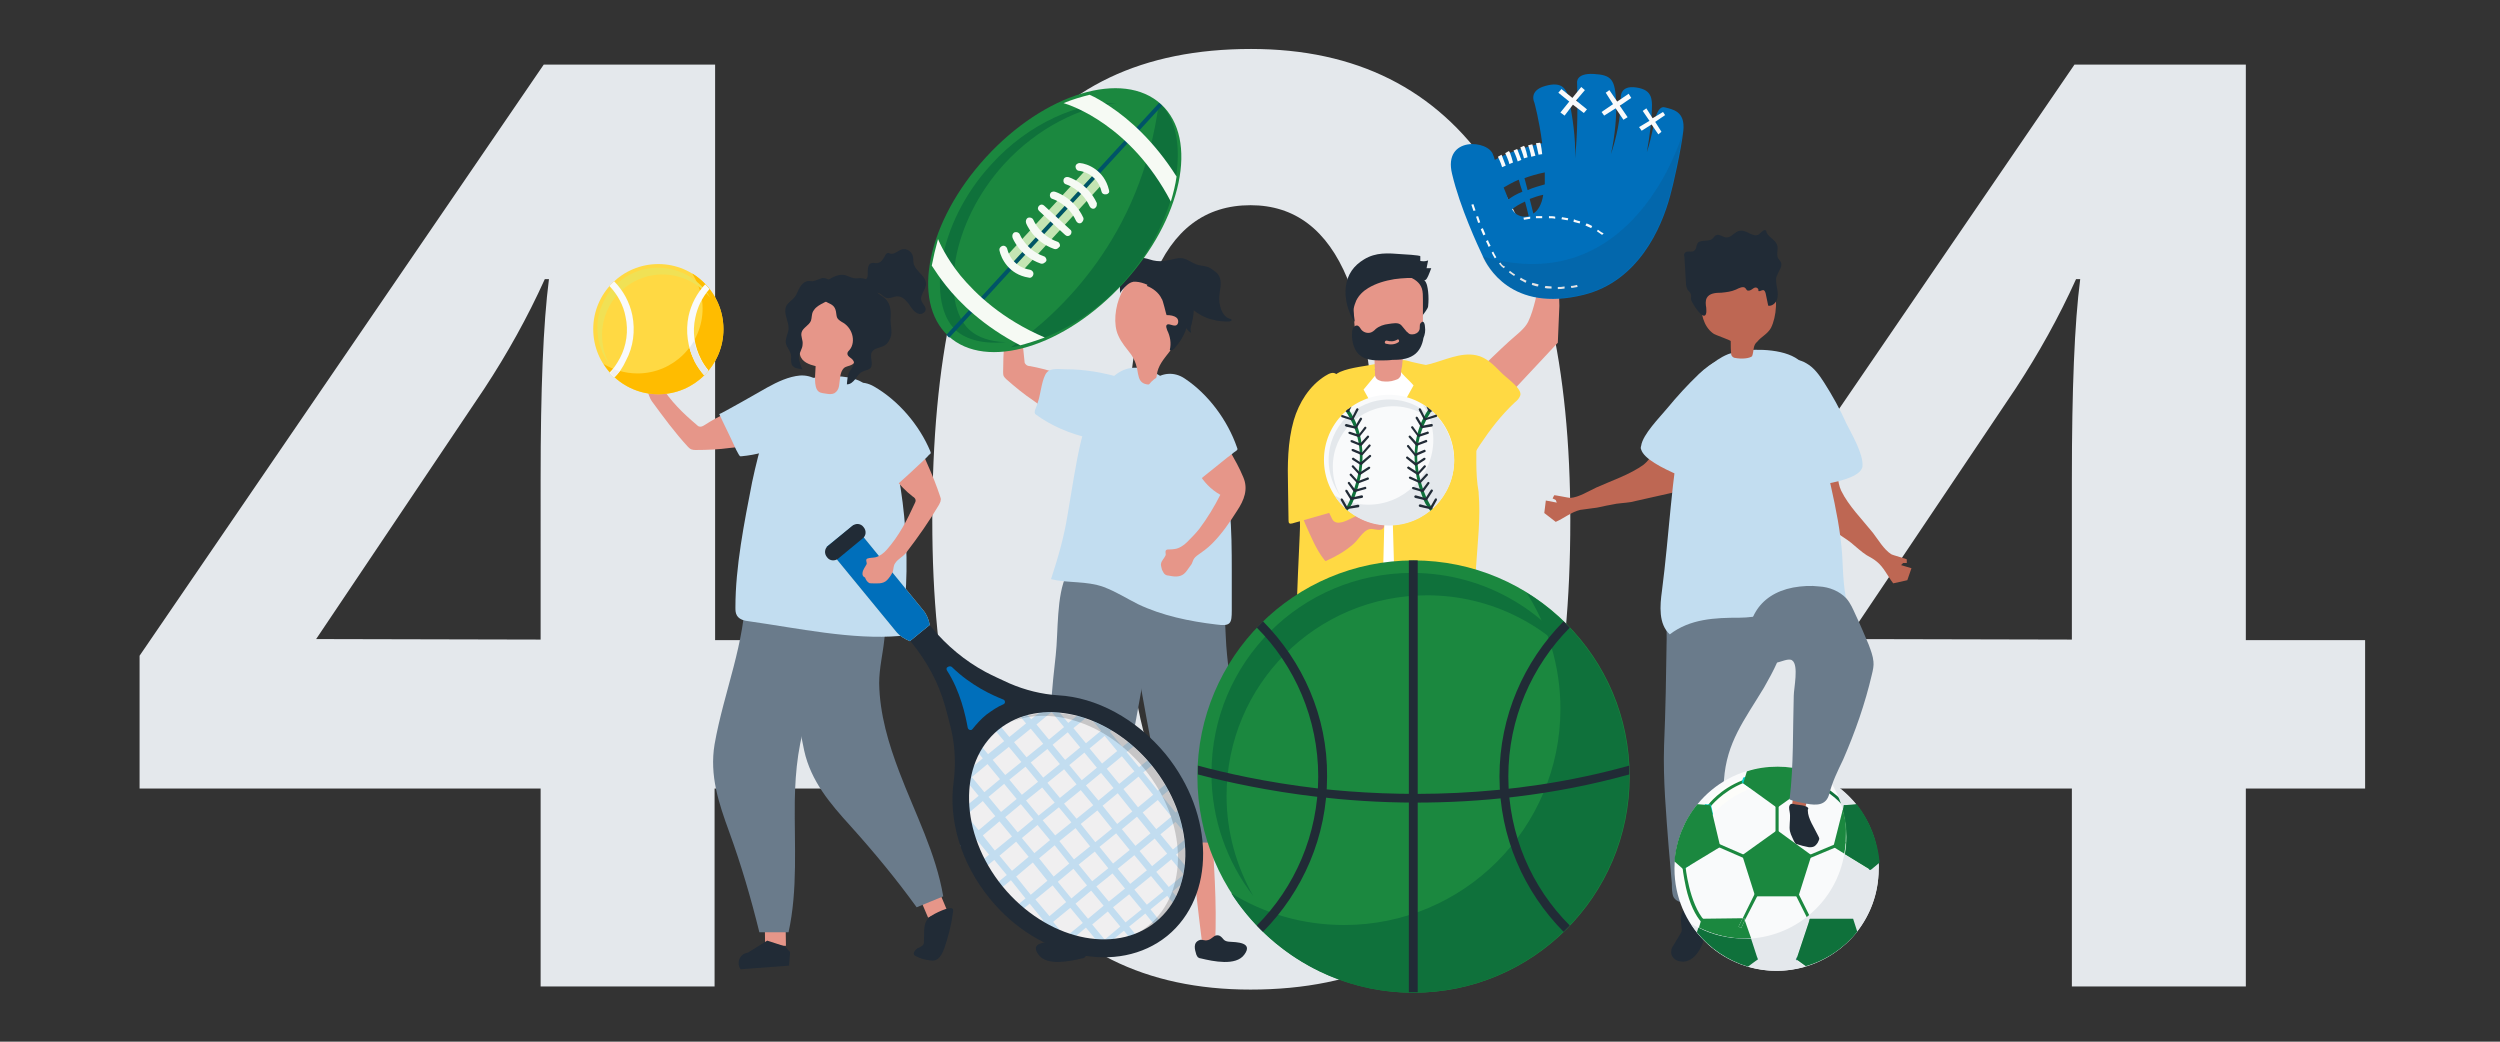 <svg width="480" height="200" fill="none" xmlns="http://www.w3.org/2000/svg"><rect width="100%" height="100%" fill="#333333" stroke="none"/><path d="M301.5 99.9c0 30.6-5 53.3-15 68-10 14.7-25.6 22.1-46.4 22.1-20.2 0-35.5-7.6-45.7-22.8C184.1 152 179 129.6 179 99.9c0-31 5-53.8 15-68.5 10-14.7 25.4-22 46.2-22 20.2 0 35.5 7.7 45.9 23 10.2 15.4 15.4 37.9 15.4 67.5zm-85.7 0c0 21.5 1.9 36.9 5.6 46.3 3.7 9.3 10 14 18.7 14 8.6 0 14.9-4.7 18.7-14.2 3.8-9.4 5.7-24.8 5.7-46.1 0-21.5-1.9-37-5.8-46.4-3.9-9.4-10.1-14.1-18.6-14.1-8.7 0-14.9 4.7-18.7 14.1-3.8 9.4-5.6 24.9-5.6 46.4zm-55.7 51.5h-22.9v38h-33.4v-38h-77v-25.5l77.6-113.5h32.9v110.5h22.9l-.1 28.5zm-56.3-28.6V91.9c0-17.1.5-29.8 1.6-38.3h-.8c-3.3 7.3-7.2 14.3-11.6 21l-32.3 48.1 43.1.1zm350.3 28.6h-22.9v38h-33.4v-38h-77.1v-25.5l77.6-113.5h32.9v110.5h22.9v28.5zm-56.3-28.6V91.9c0-17.1.5-29.8 1.6-38.3h-.8c-3.3 7.3-7.2 14.3-11.6 21l-32.3 48.1 43.1.1z" fill="#E4E8EC"/><path d="M273.6 151.1l.2 11.8c-.1 3.3.2 6.5.4 9.8.2 3-.4 6.1 1 8.9.5.9 1.4 1.5 2.1.5.6-.8.3-2.1.4-3 1-6.8 3-13.5 4-20.3 1-7.2-1.8-7-8.1-7.7z" fill="#EACDB0"/><path d="M274.2 179.6l-.7 2 3.7 3.3 3.4.1 1.1-1.8-4.6-4-2.9.4z" fill="#4D4D4D"/><path d="M265.2 151.2l-2.1 11.6c-.7 5.2-2.4 10.2-3.2 15.4-.2 1.2-.1 2.5-.6 3.6s-1.4 1.1-2.3.4c-1.1-1-.6-2.8-.6-4.1.1-9.1-.6-18.1-.7-27.2 0-.1 0-.3.1-.3.1-.1.2-.1.3-.1.8.1 9.1 1 9.1.7z" fill="#EACDB0"/><path d="M256.4 180.1l-1.2 1.7 2.9 4.1 3.3.9 1.5-1.5-3.6-4.9-2.9-.3z" fill="#4D4D4D"/><path d="M285.7 158.6l-1.6-16.8-.8-11-2.6-8.9-14.1-2.2-17.3 3-.9 3.4 3.4 31.3 16.7 1.2-.2-19.5 2.6 12.1-.1 7.4h14.9z" fill="#534741"/><path d="M252.9 89v1.7c-.2 11.5.4 23.2.5 34.9 6-.9 12-1.4 18-1.5 1.4 0 7.7 1 8.6.1 1.2-1.1-.1-.9 0-2.4.1-1.9-.8-3.5-.5-5.7.4-2.7 1.2-5.3 1.7-7.9.9-5.3 1.5-10.7 1.7-16.1.2-4.8 0-9.8-2.1-14.1-5.1-10.7-21.5-10.5-26 .7-1.2 3.2-1.7 6.7-1.9 10.3z" fill="#fff"/><path d="M271.4 74l-4.5 8.1c.2 8.2.5 16.4.7 24.6.1 3.8.2 7.6.3 11.3 0 1.3.1 2.6.1 3.9 0 .6-.1 1.6.2 2.1.7 1 3.4.7 4.6.8 1.8.1 3.7.3 5.4.9 1.1.4 2.2 1 3.4 1.2.3 0 .6 0 .8-.1.2-.2.3-.5.3-.8.4-5.6.4-11.4.7-17.1.3-4.7.9-9.6.5-14.2v-.2c-1.4-7.8 1.5-13.7-4.1-20.7-3-3.7-4.6-3.3-8.7-4.3-1-.3-3.2-1-2.7 1 .4 1.1 2.3 2.6 3 3.5zm-9.6.8l4.5 8.1c-.1 0-.6 19.9-.6 21.2-.1 5.1-.3 10.2-.4 15.3 0 1.4.2 3.1-.1 4.5-.4 1.9-2.4 1.6-4.2 1.7-3.8.3-7.8 1-11.7.8-1.1-.1.3-23.1.3-25.3 0-7.7-1.6-16.3 2.3-23.4 1.1-2 3.2-5.3 5.4-6.3 2.1-.9 5-1.1 7.3-1.6l.1 1.5-2.9 3.5z" fill="#FFD943"/><path d="M271.4 55.1c.7 1.2 1 2.6 1.1 4.1 0 .4 0 .8.3 1 .3.2 0 .8.3.4s1.1-1.4 1.1-1.8c.1-.9.1-1.9 0-2.8-.1-.8-.2-1.7-.8-2.3-.3-.4-.7-.6-1.2-.9-.6-.4-1.2-.7-1.9-.9-1.2-.2-1.9.2-.9 1 .9.7 1.5 1.4 2 2.2z" fill="#212B36"/><path d="M264 71.2c0 .6-.1 1.2.4 1.6.2.2.6.3.9.4.8.1 1.7.1 2.5-.2.3-.1.7-.2.9-.5.3-.3.3-.6.3-.9 0-.4.1-.9.2-1.3.1-1 .2-1.9.2-2.9 1.4-.2 3.1-.7 3.6-2.2.2-.5.2-1 .2-1.5v-6.2c0-.7 0-1.5-.2-2.1-.4-1.2-1.5-1.9-2.6-2.3-2.7-1.1-5.9-1.1-8.5.5-.7.4-1.3 1-1.7 1.7-.6 1.1-.5 2.6-.4 3.9l.3 3.6c.1 1.4.3 3 1.4 3.7.6.4 1.3.5 1.8 1 .9.9.5 2.2.7 3.3-.1 0-.1.2 0 .4z" fill="#E69689"/><path d="M273.6 62.8c0-.4-.2-1.5-.8-.8-.2.2-.2.4-.2.7 0 .2 0 .5-.1.7-.2.5-.8.8-1.3.8-.2 0-.4 0-.6-.1-.2-.1-.3-.3-.5-.4-.3-.4-.7-.8-1-1.2-.6-.7-1.7-.4-2.5-.3-.9.1-1.8.4-2.5 1l-.2.2c-.2.2-.4.3-.6.4-.7.3-1.6 0-2-.6-.2-.3-.4-.7-.8-.7-.3 0-.5.2-.7.4-.1.3-.2.6-.2.9-.1 1.1.1 2.2.5 3.1 1 2.1 3 2.3 4.9 2.3.8 0 1.6 0 2.3-.1 1.4 0 2.9-.1 4.1-.9 1.1-.7 1.7-2 1.9-3.3.3-.7.4-1.4.3-2.1zm-5.1 2.9c-.7.5-1.6.5-2.4.3-.4-.1-.2-.7.2-.6.7.2 1.3.2 2-.2.2-.2.5.3.2.5zm5.4-14.2l.3-1.5c-.5.2-1 .2-1.5.1v-.9c0-.2-3.4-.4-3.6-.4-2.6-.2-4.9-.4-7.2 1-2 1.2-3.2 2.9-3.5 5.2-.3 2.2.4 5 1.7 6.8 0-.6-.3-1.9-.2-2.5.1-.6.3-1.1.5-1.6.5-1 1.3-1.8 2.3-2.4 1.5-.9 3.2-1.4 5-1.7 1.6-.2 3.5-.4 5.1 0 .8.2.9.4 1.3-.4.1-.1.7-1.7.7-1.7h-.9z" fill="#212B36"/><path d="M282.8 75.6c-.7-1.4-.3-3.1.8-4.2 2.1-2 4.1-4 6.2-5.9 1.2-1.1 2.9-2.3 3.6-3.7 1.2-2.5 1.7-5.8 2.4-8.4.3-1.4 1.1-3.2 1-4.6 0-.3-1-2.6-.9-2.6l.5-.4.4.5.4.1-.6-1.7 2-.6 1.8 1.6c-.4 1.5-1.2 2.9-1.2 4.4 0 .7.1 1.3.1 2 .1 1.1 0 2.2 0 3.4 0 1.1.1 2.2.1 3.2-.1 2.4-.2 4.7-.3 7.1L289 76.6c-1.8 2-5.1 1.4-6.2-1z" fill="#E69689"/><path d="M271.9 74.3c0-.4-.1-.8-.1-1.2 0-.6-.1-1.2.2-1.8.4-.9 1.5-1.2 2.5-1.4 2.8-.7 5.9-2.3 8.9-1.7 2 .4 3.4 1.9 4.8 3.3.8.9 4.1 3.1 3.7 4.4-.2.6-.6 1-1.1 1.4-5.1 4.8-8.6 11.1-12.1 17.2-.1.2-4.8-5.4-5.1-6.1-.9-2-1-4.8-1.2-7-.2-2.3-.3-4.7-.5-7.1z" fill="#FFD943"/><path d="M319.6 20.6c-1.5-.4-2.1 3.4-2.1 3.4-.4 2-.8 3.7-1.3 5.2.6-3.3.9-6.4.9-7 .2-3.1.3-4.9-2.9-5.4-3.2-.5-3 1.9-3 1.9 0 4.2-.9 7.9-1.9 10.9.8-3.6 1.1-7.4 1-9.9-.2-4.4-.8-5.3-4.3-5.5-3.5-.2-3.2 1.7-3.2 1.7.2 7.2-.1 11.7-.4 14.5.2-4-.6-8.4-1-10.6-.5-2.9-1.5-4.2-4.7-3.3-3.3.9-2.1 3.2-2.1 3.2s.9 3.2 1.5 7.8c-1.7.4-5.7 1.3-9.1 3.2-.1-.4-.2-.7-.3-.9-.8-3-9.7-3.7-7.9 3.6 1.5 6.4 5 13.9 5.9 15.8.8 1.8 5.4 10.9 19.4 7.4 10.4-2.6 14.9-12.7 16.6-19.1.5-1.7 2.1-8.8 2.5-12.4.4-3.8-2.1-4.1-3.6-4.5zm-28 13.9c.2.7.4 1.5.7 2.3-1 .4-1.9.9-2.7 1.5-.3-.8-.6-1.6-.9-2.3.7-.4 1.7-1 2.9-1.5zm1.2 7.1c-1.4 0-2.1-.8-2.5-1.4.6-.5 1.4-1 2.5-1.5.3 1 .5 2 .7 2.8-.3 0-.5.1-.7.1zm1.6-.6c-.2-.8-.4-1.7-.7-2.8.8-.3 1.6-.6 2.6-.8-.3 2-1.1 3.1-1.9 3.6zm2.2-5.6c-1 .3-2.2.6-3.3 1.1-.2-.7-.4-1.5-.6-2.3 1.1-.4 2.4-.8 3.9-1.1v2.3z" fill="#006FBB"/><path d="M304.3 17.3l-.7-.6-1.7 2.1-2.1-1.7-.6.7 2.1 1.7-1.7 2.1.8.6 1.6-2.1 2.1 1.6.6-.7-2.1-1.7 1.7-2zm8.9 1.5l-.5-.8-2.2 1.5-1.5-2.2-.7.5 1.4 2.2-2.2 1.5.5.7 2.2-1.4 1.5 2.2.8-.5-1.5-2.2 2.2-1.5zm6.5 3.3l-.4-.6-2 1.2-1.2-1.9-.7.5 1.3 1.9-2 1.2.5.7 1.9-1.2 1.3 1.9.6-.5-1.2-1.9 1.9-1.3zm-31.4 7.6l.8 2.1-.7.3c-.2-.8-.8-2-.8-2l.7-.4zm.7-.3s.7 1.5.8 2.1l.7-.3s-.5-2-.8-2.2l-.7.4zm2.3-.8l.8 2.1-.7.3c-.2-.8-.8-2.1-.8-2.1l.7-.3zm.6-.3s.6 1.5.7 2.1l.7-.2s-.4-2-.7-2.2l-.7.3zm2.3-.6l.6 2.2-.8.2c-.1-.8-.6-2.2-.6-2.2l.8-.2zm.7-.2s.4 1.6.5 2.2l.7-.1s-.2-2-.4-2.2l-.8.1zm-9.6 18.8c.2.4.4.8.5 1.1l.4-.2c-.2-.4-.4-.7-.5-1.1l-.4.2zm1.1 2.2c.2.4.4.8.6 1.1l.3-.2c-.2-.3-.4-.7-.6-1.1l-.3.2zm-2.1-4.5c.2.4.3.8.5 1.2l.4-.2c-.2-.4-.3-.8-.5-1.2l-.4.2zm-1.8-4.7c.1.4.3.8.4 1.2l.4-.1c-.1-.4-.3-.8-.4-1.2l-.4.1zm5.6 11.1l-.3.2c.3.4.6.7.9.9l.3-.3c-.4-.1-.7-.4-.9-.8zm-4.7-8.8c.1.4.3.8.4 1.2l.4-.1c-.1-.4-.3-.8-.4-1.2l-.4.1zm6.3 10.7c.3.2.7.5 1 .7l.2-.3c-.4-.2-.7-.5-1-.7l-.2.3zm6.9 3c.4.1.8.1 1.3.1V55c-.4 0-.8-.1-1.2-.1l-.1.4zm5-.4l.1.4c.4-.1.8-.1 1.2-.2l-.1-.4c-.4.1-.8.2-1.2.2zm-2.5.2v.4c.4 0 .8 0 1.3-.1V55c-.5.1-.9.1-1.3.1zm-7.3-1.4c.4.2.8.4 1.1.6l.2-.4c-.4-.2-.7-.3-1.1-.6l-.2.4zm2.3 1c.4.1.8.3 1.2.3l.1-.4-1.2-.3-.1.4zm3.3-13.2v.4c.4 0 .8 0 1.2.1v-.4c-.4-.1-.8-.1-1.2-.1zm-2.5 0v.4h1.2v-.4h-1.2zm-2.4.3l.1.4s.5-.1 1.2-.2v-.4c-.8.1-1.3.2-1.3.2zm11.9 1.5c.4.2.7.3 1.1.5l.2-.4c-.4-.2-.7-.4-1.1-.5l-.2.4zm2.4.8l-.2.3c.3.2.7.5 1 .7l.3-.3c-.5-.2-.8-.5-1.1-.7zm-7-2c.4.1.8.1 1.2.2l.1-.4c-.4-.1-.8-.1-1.2-.2l-.1.4zm2.3.5l1.2.3.1-.4c-.4-.1-.8-.2-1.2-.4l-.1.5z" fill="#F9FAFB"/><path opacity=".1" d="M323 25.8s-9.2 32.1-38.4 23.4c.9 2 5.6 10.7 19.4 7.3 10.4-2.6 14.9-12.7 16.6-19.1.5-1.6 1.8-7.8 2.4-11.6z" fill="#272525"/><path d="M254.2 107.4c.1.1.2.3.3.3.1 0 .2 0 .3-.1 1.8-.8 3.5-1.8 5-3.1 1.2-1 2.2-3.3 3.9-2.9.6.1 1.4.3 1.8-.1.4-.4.3-1 0-1.4-.3-.4-.8-.7-1.2-.9-2-.8-2.8-.7-4.6.2-1 .5-3.1 1.7-3.9.3-.6-1.2-1.1-2.3-1.7-3.5-.1-.3-.3-.6-.6-.6-.1 0-.3.1-.4.1-.8.4-2.9.9-3.3 1.7-.3.8.6 2.6.9 3.4 1 2.2 2 4.7 3.5 6.6z" fill="#E69689"/><path d="M248.4 80.7c-1.2 4.2-1.2 8.6-1.1 12.9 0 2.1.1 4.2.1 6.3 0 .2 0 .5.2.6.1.1.3 0 .5 0l8.4-2.4c-.4-2.2.1-4.4.5-6.5.8-4 1.2-8.1 1.2-12.2 0-1.9-.1-3.8-.6-5.5-.7-2.1-1.2-3-3.2-1.7-3 1.9-5 5.1-6 8.5z" fill="#FFD943"/><path d="M266.7 100.8c6.904 0 12.5-5.596 12.5-12.5 0-6.903-5.596-12.5-12.5-12.5s-12.5 5.597-12.5 12.5c0 6.904 5.596 12.5 12.5 12.5z" fill="#F9FAFB"/><path d="M273.2 77.7c1.2 1.9 2 4.2 2 6.7 0 6.9-5.6 12.5-12.5 12.5-2.4 0-4.6-.7-6.5-1.8 2.2 3.5 6.1 5.8 10.5 5.8 6.9 0 12.5-5.6 12.5-12.5-.1-4.6-2.4-8.5-6-10.7z" fill="#E4E8EC"/><path d="M255.9 89.6c0-6.4 5.2-11.6 11.6-11.6 3.7 0 7.1 1.8 9.2 4.5-2-3.5-5.7-5.8-10-5.8-6.4 0-11.6 5.2-11.6 11.6 0 2.7.9 5.1 2.4 7.1-1.1-1.7-1.6-3.7-1.6-5.8z" fill="#E4E8EC"/><path d="M260.259 94.937c1.077-2.881 1.651-6.316 1.189-9.64-.385-2.66-1.183-4.787-2.568-6.781-.231.332-.243.133-.474.466 1.231 1.883 2.234 4.21 2.542 6.647.461 2.992-.19 6.205-1.19 8.865-.462 1.219-.783 2.216-1.399 3.103.231.332.071.16.38.434.77-.997 1.059-1.653 1.52-3.094zm12.685 0c-1.077-2.881-1.651-6.316-1.189-9.64.385-2.66 1.183-4.787 2.568-6.781.231.332.243.133.474.466-1.231 1.883-2.234 4.21-2.542 6.647-.461 2.992.19 6.205 1.19 8.865.462 1.219 1.018 2.31 1.633 3.196-.231.208-.148.115-.458.388-.769-.997-1.214-1.7-1.676-3.14z" fill="#0F713B"/><path fill-rule="evenodd" clip-rule="evenodd" d="M259.113 78.813l.371-.711c-.119.06-.232.147-.345.236-.077.06-.154.12-.233.171l.005.01a1.339 1.339 0 00-.395.297l.004.004-.192.193.38.094a.061.061 0 00.008.009h.1c.1 0 .2 0 .2-.1l.1-.2a.06.06 0 01-.003-.003z" fill="#212B36"/><path fill-rule="evenodd" clip-rule="evenodd" d="M260.803 78.716c.1-.1 0-.2-.1-.3-.1-.1-.2 0-.3.1l-.697 1.394-.003-.004-.2.4-.295-.098-.008-.008-1.4-.5c-.1 0-.2 0-.3.1 0 .1 0 .2.1.3l1.895.598.008.008h.1c.1 0 .2 0 .2-.1l.1-.2v.01l.9-1.7zm.688 1.797c.1-.1 0-.2-.1-.3-.1-.1-.2 0-.3.1l-.7 1.2.001.003-.192.384-.2-.1-1.5-.4c-.1 0-.2.1-.3.2 0 .1.1.2.2.3l1.8.4h.1c.1 0 .1 0 .2-.1l.1-.2-.001-.001.892-1.486zm-.405 3.292l1.198-1.508c.1-.1.1-.2 0-.3-.1-.1-.2-.1-.3 0l-1 1.3v.006l-.093.094-.499-.1-1.192-.397c-.1 0-.2 0-.3.1 0 .1 0 .2.1.3l1.491.497.3.1h.1c.098 0 .1 0 .195-.095v.003zM262.8 84c.1-.1.1-.2 0-.3-.1-.1-.2-.1-.3 0l-1.101 1.2-.199.2-.4-.1-1.2-.5c-.1 0-.2 0-.3.1 0 .1 0 .2.1.3l1.5.6.3.1h.1c.1 0 .1 0 .2-.1l1.3-1.5zm-1.198 3.398L263.1 85.7c.1-.1.1-.2 0-.3-.1-.1-.2-.1-.3 0l-1.2 1.4v.025-.022l-.1.1-.5-.2-1.2-.5c-.1 0-.2 0-.3.1 0 .1 0 .2.1.3l1.4.6.4.2h.2v-.006l.002.001zm1.592.305c.1-.1.1-.2 0-.3-.1-.1-.2-.1-.3 0l-1.3 1.1-.294.197h-.2l-1.2-.8c-.1-.1-.2 0-.3.1-.1.1 0 .2.1.3l1.4.9.2.1h.1a.213.213 0 00.1-.1l.1-.1v-.002l1.594-1.395zM259.9 89.4c-.1-.1-.2-.1-.3 0-.1.1-.1.2 0 .3l1.2 1.3.1.1s.1.1.2.1h.1l.1-.1v-.003l1.681-1.088c.1-.1.1-.2.1-.3-.1-.1-.2-.1-.3-.1l-1.4.9v.003l-.281.188-.2-.2-1-1.1zm-.4 1.6c-.1-.1-.2-.1-.3 0-.1.1-.1.2 0 .3l1.3 1.4v-.007.007s.1.1.2.1h.1l.3-.1a.011.011 0 00.002-.005l1.592-.597c.1 0 .2-.2.1-.3 0-.1-.2-.2-.3-.1l-1.3.5v.004l-.494.198-.1-.2-1.1-1.2zm-.359 1.59c-.1-.1-.2-.1-.3 0-.1.1-.1.2 0 .3l.99 1.386-.003.005.1.1c.056.072.1.1.2.1h.1l.201-.089 1.771-.492c.1 0 .2-.2.1-.3 0-.1-.2-.2-.3-.1l-1.4.4v.001l-.272.08-.289-.192-.898-1.198zm-.444 1.541c-.1-.1-.2-.1-.3-.1-.1.1-.1.2-.1.3l1 1.6c.006.09.103.09.2.09l.403-.124v.003l1.6-.3c.1 0 .2-.1.2-.3 0-.1-.1-.2-.3-.2l-1.3.3-.003.006-.6.016-.003.005-.797-1.296zm-.091 3.072l-.8-1.4c-.1-.1-.2-.1-.3-.1-.1.1-.1.2-.1.3l.897 1.594-.003.003.2.2h.1l.293-.098-.002.004 1.9-.3c.1 0 .2-.1.2-.3 0-.1-.1-.2-.3-.2l-1.494.299.003-.005-.5.1-.095-.095.001-.002z" fill="#212B36"/><path d="M274.7 97.8l-.3-.1c.1.1.1.2.3.1 0 0-.1.1 0 0 .1 0 .1 0 0 0z" fill="#0F713B"/><path fill-rule="evenodd" clip-rule="evenodd" d="M274.415 78.469c-.163-.164-.306-.258-.459-.36l-.104-.07.35.758-.003.003.1.2c.028.1.1.1.1.1h.2l.02-.021.404-.102a1.31 1.31 0 00-.107-.098c-.027-.023-.055-.046-.102-.094h.001a3.13 3.13 0 00-.401-.315l.001-.001z" fill="#212B36"/><path fill-rule="evenodd" clip-rule="evenodd" d="M272.8 78.5c-.1-.1-.2-.1-.3-.1-.1.1-.1.2-.1.3l.9 1.7.001-.001.096.192c0 .082.193.074.317.068l.067-.002.008-.009 1.992-.597c.1 0 .2-.2.1-.3 0-.1-.2-.2-.3-.1l-1.5.5-.001.002-.383.138-.2-.4h-.001L272.8 78.5zm-.599 1.606c-.1-.1-.2-.1-.3-.1-.1.1-.1.2-.1.3l.9 1.5.001-.001.097.195c.1.2.1.2.2.2h.1a1.284 1.284 0 00.001 0l1.8-.3c.1 0 .2-.1.2-.3 0-.1-.1-.2-.3-.2l-1.516.3h-.185l-.2-.4-.001.002-.697-1.196zM271.3 81.9c-.1-.1-.2-.1-.3 0-.1.1-.1.2 0 .3l1.2 1.6a.25.25 0 00.237.066l.263-.066 1.5-.5c.1 0 .2-.2.1-.3 0-.1-.2-.2-.3-.1l-1.2.4-.4.1-.1-.1-1-1.4zm1.497 1.464a.848.848 0 01-.047.186c-.022.066-.044.131-.049.214.005-.083.027-.148.049-.214a.848.848 0 00.047-.186zm-1.975.336c-.1-.1-.2-.1-.3 0-.1.1-.1.2 0 .3l1.3 1.5c0-.1.025-.2.05-.3.025-.1.05-.2.05-.3l-1.1-1.2zm3.077 1.2c.099 0 .199-.2.099-.3 0-.1-.199-.2-.299-.1l-1.3.5-.004.009-.273.09-.2-.2c0 .1-.025.2-.05.3-.025.1-.05.2-.05.3.053.1.1.1.2.1l.3-.1v-.008l1.577-.591zm-3.399.6c-.1-.1-.2-.1-.3 0-.1.1-.1.2 0 .3l1.4 1.7s.025.062.1.1v-.005l.013.004c.012.005.019.008.084.003l.4-.211v-.003l1.387-.595c.1 0 .2-.2.1-.3 0-.1-.2-.2-.3-.1l-1.2.5v.004l-.387.194-.097-.088V87l-1.2-1.5zm-.172 2.216c-.1-.1-.2-.1-.3 0-.1.1-.1.2 0 .3l1.572 1.276v.008l.04.052.06.048c.2.014.253-.025.253-.025l.086-.047.161-.128v-.007l1.399-.9c.1-.1.1-.2.1-.3-.1-.1-.2-.1-.3-.1l-1.2.8v.007l-.299.2-.272-.181v-.003l-1.3-1z" fill="#212B36"/><path d="M270.5 89.6c-.1-.1-.2 0-.3.1-.1.1 0 .2.1.3l1.7 1.1c0-.2-.1-.4-.1-.6l-1.4-.9zm3.2.1c.1-.1.1-.2 0-.3-.1-.1-.2-.1-.3 0l-1 1.1c0 .2.1.4.1.5l1.2-1.3z" fill="#212B36"/><path d="M272.2 91.2c.1 0 .1 0 .2-.1l.1-.1c0-.2-.1-.4-.1-.5l-.2.2-.3-.2c0 .2.1.4.1.6l.2.1c-.1 0-.1 0 0 0z" fill="#212B36"/><path fill-rule="evenodd" clip-rule="evenodd" d="M274.099 91.3c.1-.1.1-.2 0-.3-.1-.1-.2-.1-.3 0l-1.1 1.2-.099.1-.5-.2v.003l-1.294-.597c-.1 0-.2 0-.3.1 0 .1 0 .2.1.3l1.6.7v-.003l.394.197c.1 0 .1 0 .2-.1l1.299-1.4zm.3 1.6c.1-.1.1-.2 0-.3-.1-.1-.2-.1-.3 0l-.9 1.2-.2.2-.295-.099V93.9l-1.3-.4c-.1 0-.2 0-.3.1 0 .1 0 .2.1.3l1.695.498v.002l.2.1c.043 0 .067 0 .089-.008.029-.01.054-.035.111-.092l.1-.1 1-1.4zm.694 1.4c.1-.1 0-.2-.1-.3-.1-.1-.2 0-.3.1l-.9 1.4.002.004-.096.096-.46-.092-.002-.002-1.4-.4c-.1 0-.2 0-.3.2 0 .1 0 .2.2.3l1.662.391V96l.4.1c.1 0 .1 0 .2-.1l-.003-.005 1.097-1.695zm.706 1.4c-.1-.1-.2 0-.3.1l-.8 1.4-.099.1-.5-.1.002.005-1.402-.374c-.1 0-.2 0-.3.2 0 .1 0 .2.2.3l1.882.396.218.073h.1l.2-.2.899-1.6c0-.1 0-.2-.1-.3z" fill="#212B36"/><path d="M207.4 181.4c-.8 0-1.6-.2-2.4-.2-.4-7.8.3-16.1.7-23.9l6 .3c-1.4 4.2-2.4 8.6-3 12.9-.1.7-1.2 10.9-1.3 10.9z" fill="#E5D1BD"/><path d="M204.8 179.6c-.5-.1-.8.1-1.1.4-.2.2-.3.4-.6.6-.2.1-.5.2-.7.2-1.5.1-4.8.1-3 2.5 1.6 2.2 5.9 1.3 8.4.7.2 0 .3-.1.5-.2.1-.1.2-.3.3-.5.3-1 .7-2.3-.6-2.8-.5-.2-1 .2-1.6 0-.6-.1-1.1-.8-1.6-.9z" fill="#212B36"/><path d="M201.2 161.9c4.1-.1 8.2-.2 12.3-.2 3.3-15.8 6.2-31.7 8.8-47.7.2-1.2.4-2.5 0-3.7-.7-2.3-3.1-3.6-5.4-4-3.6-.7-10.3.3-12.1 4-2 4-1.6 11.1-2.1 15.5-1.4 12-1.9 24.1-1.5 36.1z" fill="#6A7B8B"/><path d="M230.899 181.4c.8 0 1.6-.2 2.4-.2.4-7.8-.3-16.1-.7-23.9l-6 .3c1.4 4.2 2.4 8.6 3 12.9 0 .7 1.2 10.9 1.3 10.9z" fill="#E69689"/><path d="M233.499 179.6c.5-.1.8.1 1.1.4.2.2.3.4.6.6.2.1.5.2.7.2 1.5.1 4.8.1 3 2.5-1.6 2.2-5.9 1.3-8.4.7-.2 0-.3-.1-.5-.2-.1-.1-.2-.3-.3-.5-.3-1-.7-2.3.6-2.8.5-.2 1 .2 1.6 0 .6-.1 1.1-.8 1.6-.9z" fill="#212B36"/><path d="M237.1 161.9c-4.1-.1-8.2-.2-12.3-.2-3.3-15.8-6.2-31.7-8.8-47.7-.2-1.2-.4-2.5 0-3.7.7-2.3 3.1-3.6 5.4-4 3.6-.7 10.3.3 12.1 4 2 4 1.6 11.1 2.1 15.5 1.4 12 1.8 24.1 1.5 36.1z" fill="#6A7B8B"/><path d="M198.3 52.5c.1.1.1.1.1.2.3.7.1 1.2.2 1.9.1.3.8.6.3 1.1-.2.2-.7.5-1.1.9-.6.5-1 1.5-1.1 2.4-.7 3.4-.4 6.9 0 10.3 0 .2 0 .4.2.6.2.3.6.4.9.4 1.6.3 3.2.7 4.7 1.2 1.4.5 2.7 1.1 3.8 2.1 1.1 1 1.7 2.5 1.3 4-.2 1.1-1 2-2 2.4-2.5 1-5.3-1.8-7.2-3.1-1.8-1.2-3.5-2.6-5.2-4.1-.2-.2-.4-.4-.5-.6-.1-.3-.1-.6-.1-.8 0-3.7.3-7.4.7-11.1.1-1 .7-1.9.8-2.8.1-.6-.3-1.1-.4-1.7-.1-.6 0-1.3.1-1.9.3-1.1 1.4-1.5 2.3-2 .2-.1.4-.2.6-.2.4 0 .7.2 1 .5.2 0 .4.1.6.3z" fill="#E69689"/><path d="M199.4 76.8c.4-1.3.7-4.3 1.6-5.3.8-.9 2.4-.6 3.6-.6 3.6 0 7.1.6 10.5 1.6.7.2 1.4.5 1.7 1.1.2.3.2.7.2 1.1 0 1.7 0 3.5-.4 5.2-.3 1.3-1.1 3.8-2.5 4.5-1.3.7-3.6 0-5-.3-3.6-.8-7.2-2.3-10.2-4.5-.1-.1-.2-.1-.2-.3-.1-.1 0-.3 0-.5.3-.7.5-1.3.7-2z" fill="#C2DDF0"/><path d="M226.6 75.2c3.3 3.1 5.8 7.2 7.2 11.3 2.6 7.4 2.7 15.3 2.7 23v7.7c0 2.5-.2 3.1-3 2.7-5.1-.6-10.4-1.7-15-3.9-2.2-1.1-4.2-2.4-6.6-3.3-3.3-1.2-6.8-.7-10.1-1.5 1.4-4.3 2.5-8.1 3.2-12.5.8-4.6 1.5-9.6 2.6-14.2.7-2.7 1.9-5.3 3.2-7.8.9-1.7 1.8-3.4 3.2-4.6 4.4-3.6 9.3 0 12.6 3.1z" fill="#C2DDF0"/><path d="M214.7 64.4c.6 1.4 1.6 2.5 2.5 3.7.8 1.2 1.1 2.3 1.3 3.7.2 1 .5 1.8 1.7 2 2.3.3 1.6-1.6 2.2-3 .6-1.6 1.9-2.8 2.8-4.2 2.6-4.1 1.8-12.1-3.5-13.9-5.9-1.8-8.9 7.6-7 11.7z" fill="#E69689"/><path d="M224 60.5c.7 0 1.4.1 1.9.5s.4 1.4-.2 1.5c-.6.1-1.4-.5-1.7-.1-.2.3 0 .6.1 1 .6 1.2.8 2.5.5 3.8.2.2.6 0 .8-.2 1.1-1.2 1.9-2.5 2.4-4 .2.4.5.7.9.9-.2-.6-.1-1.2.1-1.7.5-2.1.8-4.5-.6-6.2-.8-.9-1.9-1.4-3.1-1.6-1.2-.2-2.4-.2-3.6-.1-.5 0-1.1.1-1.3.6 1.1.4 2.3 1.3 2.8 2.4.3.2.9 3.2 1 3.2z" fill="#212B36"/><path d="M221.7 55.5l.1.1c.5.4 1 .9 1.6 1 .9.2 1.8-.2 2.7.1 1 .3 1.6 1.5 2.3 2.2 1.2 1.1 2.6 2 4.1 2.4.8.2 1.6.4 2.4.4.4 0 .9.1 1.2 0 .5-.1.5-.4 0-.5-1.6-.5-2.1-2.8-2-4.3.1-1.2.5-2.5.1-3.6-.3-.9-1.1-1.3-1.8-1.8-.8-.5-1.7-.4-2.6-.7-.9-.3-1.7-1-2.7-1.2-1-.2-2 .3-3.1.4-.8.2-1.7.2-2.6 0-.8-.2-1.5-.5-2.3-.5-1.1 0-2.2.7-2.8 1.6-.9 1.3-1.5 3.5-1.2 5.3-.1-.3.8-1.2 1-1.4.4-.4.9-.8 1.5-.9 1.4-.1 3 .6 4.1 1.4z" fill="#212B36"/><path d="M222.9 108.5v-.2c.1-.7.6-1 .9-1.7.1-.3-.3-1 .4-1.1.2 0 .9 0 1.4-.1.8-.1 1.7-.7 2.3-1.3.8-.8 1.7-1.7 2.4-2.6 1.5-2 2.9-4.3 4-6.5-3.6-2-5.8-6.1-5.7-10.1 0-.4.1-.9.3-1.2.2-.3.5-.5.8-.7 3.2-2 5 1.2 6.5 3.7.9 1.6 1.8 3.2 2.5 4.9 1 2.3.2 4.4-1.2 6.5-1.4 2.2-2.9 4.4-4.8 6.3-.9.9-1.9 1.6-2.9 2.3-1 .8-.6 1.2-1.3 2-.4.5-.7 1.1-1.2 1.5-.9.7-2 .5-3 .3-.3 0-.4-.1-.6-.2-.3-.2-.4-.6-.6-.9-.1-.5-.2-.7-.2-.9z" fill="#E69689"/><path d="M235.7 87.8c-1.7 1.4-3.4 2.7-5.1 4.1.1-.1-6.7-7.4-7.1-7.8-1.5-1.7-3-3.5-3.7-5.6-1.4-4.6 3.6-8.6 7.7-5.8 4.5 3 8.2 8 10 13.2 0 .1.1.2.1.3 0 .2-.2.3-.3.4-.5.3-1 .8-1.6 1.2z" fill="#C2DDF0"/><path d="M271.4 190.6c22.92 0 41.5-18.58 41.5-41.5 0-22.919-18.58-41.5-41.5-41.5s-41.5 18.581-41.5 41.5c0 22.92 18.58 41.5 41.5 41.5z" fill="#1B883F"/><path d="M293.1 113.801c4.1 6.4 6.5 14.1 6.5 22.3 0 22.9-18.6 41.499-41.5 41.499-8 0-15.4-2.2-21.7-6.1 7.4 11.5 20.3 19.1 34.9 19.1 22.9 0 41.5-18.6 41.5-41.499 0-14.9-7.9-28-19.7-35.3z" fill="#0F713B"/><path d="M235.5 152.8c0-21.3 17.2-38.5 38.5-38.5 12.4 0 23.5 5.9 30.5 15-6.6-11.5-19.1-19.3-33.4-19.3-21.3 0-38.5 17.2-38.5 38.5 0 8.8 3 17 8 23.5-3.2-5.7-5.1-12.2-5.1-19.2z" fill="#0F713B"/><path d="M272.2 107.6h-1.7v82.9h1.7v-82.9z" fill="#212B36"/><path d="M271.8 154.1c12.1 0 26.2-1.3 41-5.4V147c-23.3 6.5-45.1 6-59.6 4.4-10.3-1.2-18.4-3.1-23.2-4.4v1.7c5.4 1.4 13.5 3.2 23 4.3 5.3.6 11.7 1.1 18.8 1.1z" fill="#212B36"/><path d="M301.4 177.7c-7.3-7.3-11.8-17.4-11.8-28.6 0-11.1 4.5-21.2 11.8-28.6l-1.2-1.2c-7.6 7.7-12.3 18.2-12.3 29.8 0 11.6 4.7 22.1 12.3 29.8l1.2-1.2zm-58.9-58.4l-1.2 1.2c7.3 7.3 11.8 17.5 11.8 28.6 0 11.1-4.5 21.3-11.8 28.6l1.2 1.2c7.6-7.7 12.3-18.2 12.3-29.8.1-11.6-4.7-22.1-12.3-29.8z" fill="#212B36"/><path d="M215.702 54.371c11.275-12.29 14.51-27.672 7.225-34.355-7.285-6.683-22.331-2.136-33.606 10.154-11.275 12.291-14.51 27.672-7.225 34.355 7.285 6.683 22.331 2.137 33.606-10.154z" fill="#1B883F"/><path d="M186.1 63.3c-5.5-5.1-3.7-20.4 6.7-31.8 6.5-7.1 14.8-11 21.5-11.7-7-.2-16.7 3.7-24 11.8-10.5 11.4-12.3 26.7-6.8 31.8 2.1 1.9 5.5 2.7 9.6 2.3-2.9-.1-5.4-.9-7-2.4zm8 3.4c6.9-1.2 15-5.3 21.5-12.4 11.3-12.3 13.2-28.8 7.2-34.3-.1-.1-.2-.2-.3-.2-3.4 25.7-18.9 40.3-28.4 46.9z" fill="#0F713B"/><path d="M182 64.6c.1.1.2.2.3.2l40.8-44.5-.3-.3c-.1-.1-.2-.2-.3-.2l-40.8 44.5c.2.1.2.2.3.3z" fill="#005467"/><path d="M209.6 33.9l-14.9 16.2c-.3.3-.8.3-1.1 0l-.1-.1c-.3-.3-.3-.8 0-1.1l14.9-16.2c.3-.3.8-.3 1.1 0l.1.1c.2.3.3.8 0 1.1zm1.8 1.7l-14.9 16.2c-.3.3-.8.3-1.1 0l-.1-.1c-.3-.3-.3-.8 0-1.1l14.9-16.2c.3-.3.8-.3 1.1 0l.1.1c.2.3.3.7 0 1.1z" fill="#C4E5B3"/><path d="M198.2 53.1c-.2.2-.4.3-.7.2-3.8-.6-5.3-3.7-5.6-5.2-.1-.4.2-.8.6-.9.4-.1.8.2.9.6 0 .1.7 3.4 4.4 4 .4.1.7.5.6.9 0 .1-.1.3-.2.4zm7.3-8c-.3.3-.7.3-1 0l-5-4.6c-.3-.3-.3-.7 0-1 .3-.3.7-.3 1 0l5 4.6c.3.2.3.7 0 1zm-2.3 2.5c-.2.2-.5.3-.8.2-4-1.4-5.4-4.9-5.4-5-.1-.4 0-.8.4-1 .4-.1.8 0 1 .4 0 0 1.2 3 4.6 4.2.4.1.6.6.5.9l-.3.3zm-2.6 2.8c-.2.2-.5.3-.8.2-4-1.4-5.4-4.9-5.4-5-.1-.4 0-.8.4-1 .4-.1.8 0 1 .4 0 0 1.2 3 4.6 4.2.4.1.6.6.5.9-.2.2-.2.3-.3.3zm12.2-13.3c-.1.1-.2.2-.4.2-.4.1-.8-.1-.9-.5-.9-3.7-4.3-4-4.3-4-.4 0-.7-.4-.7-.8s.4-.7.8-.7c1.5.1 4.7 1.4 5.6 5.1.1.3.1.6-.1.7zm-5 5.5l-.2.2c-.4.2-.8 0-1-.4-1.5-3.3-4.5-4.2-4.5-4.2-.4-.1-.6-.5-.5-.9.1-.4.5-.6.9-.5.1 0 3.7 1.1 5.5 5 .1.2 0 .6-.2.8zm2.6-2.8l-.2.2c-.4.2-.8 0-1-.4-1.5-3.3-4.5-4.2-4.5-4.2-.4-.1-.6-.5-.5-.9.1-.4.5-.6.9-.5.1 0 3.7 1.1 5.5 5 0 .3 0 .6-.2.8zm-26 13.1c-2.8-3.5-4-6.3-4.3-7-.5 1.8-.9 3.5-1.2 5.1.7 1.1 1.6 2.4 2.7 3.8 2.7 3.4 7.3 7.9 14.3 11.5 1.5-.4 3.1-.9 4.7-1.5-8.2-3.5-13.3-8.4-16.2-11.9zm28.8-32.4c-1.5-1-2.8-1.8-4-2.3-1.6.4-3.3.9-5 1.6 1.4.4 12.9 4.2 20.6 18.9.5-1.7.9-3.3 1.1-4.8-4.3-6.8-9.1-11-12.7-13.4z" fill="#F6FAF4"/><path d="M150.8 174.9l.1 6.7h-4l-.1-7.3 4 .6z" fill="#E69689"/><path d="M147.3 180.6l3.4 1.1 1 1.1-.2 2.6-9.3.7c-.8-1.1-.3-2.7 1-3.1l.4-.1 3.7-2.3z" fill="#212B36"/><path d="M179.2 168.5l2.6 6.2-3.6 1.5-2.9-6.8 3.9-.9z" fill="#E69689"/><path d="M178.2 176.3c.1-.1.3-.3.5-.4.4-.3 3.9-2.2 4.3-1.3v.4c-.3 2.4-.9 4.8-1.7 7.1-.4 1-.9 2.1-1.9 2.3-.4.1-.9 0-1.4-.1-.7-.1-1.3-.3-1.9-.6-.2-.1-.5-.2-.6-.4-.2-.4.2-.9.6-1.2.4-.2 1-.4 1.2-.8.1-.2.1-.4.1-.6.1-1.7-.2-3.2.8-4.4z" fill="#212B36"/><path d="M154.4 144.1c1.3 5.9 5 10.2 8.9 14.5 4.5 5 8.8 10.2 12.7 15.6l5.1-2.1c-1.4-8.3-5.4-15.9-8.4-23.8-2.1-5.5-3.8-11.2-3.9-17.1 0-2.9.7-5.6 1-8.5.5-3.5.5-7.2.9-10.7.1-1.2.2-2.6-.7-3.4-.4-.3-.9-.5-1.5-.6-19.3-3.8-16.6 24.9-14.1 36.1z" fill="#6A7B8B"/><path d="M170.3 113.1c0-3.6-.4-7-1.1-9.7-5.5-.3-11.8.3-17.3 1.4-5.3 1.1-8.7 2.2-8.7 8.1-.1 10.7-4.2 19.8-6 30-1 6 .8 11.3 2.8 16.8 2.3 6.3 4.2 12.8 5.8 19.3h5.6c1.8-8.2 1.1-16.8 1.2-25.2.1-5.9.7-11.9 2.9-17.4 2.4-6 5.8-3.6 9.7-7.1 3.7-3.4 5-10 5.1-16.2z" fill="#6A7B8B"/><path d="M163.8 72.7c.8.2 1.5.5 2 .9 2.4 1.8 3.6 5.4 4.4 8.2 3.7 11.8 5.1 28 2.6 40.3-9.1.8-19.7-1.5-28.9-2.8-.9-.1-1.9-.3-2.4-1.1-.3-.5-.3-1-.3-1.6 0-7.8 1.7-16.3 3.2-24 .7-3.3 1.5-6.5 2.5-9.6.8-2.3 1.6-4.7 2.8-6.8 1.6-2.6 2.5-3.1 5.4-3.5 2.5-.4 6.1-.8 8.7 0z" fill="#C2DDF0"/><path d="M222.048 177.117c8.17-6.673 8.024-20.37-.326-30.593-8.35-10.223-21.742-13.101-29.912-6.428-8.17 6.673-8.024 20.37.326 30.593 8.35 10.223 21.742 13.101 29.912 6.428z" fill="#F0EFF0"/><path d="M188.1 167.4l2.8-2.3 2.4 2.9-2.7 2.2c-.3.2-.3.6-.1.9.2.3.6.3.9.1l2.7-2.2 2.8 3.5-2.7 2.2c-.3.2-.3.6-.1.9.2.3.6.3.9.1l2.7-2.2 2.6 3.2-2 1.6c-.3.2-.3.6-.1.9.2.3.6.3.9.1l2-1.6 2.4 2.9-.2.2c-.3.2-.3.6-.1.9.2.3.6.3.9.1l.2-.2.1.2c.2.3.6.3.9.1.3-.2.3-.6.1-.9l-.1-.2 3.2-2.7 2.4 2.9-1.1.9c-.3.2-.3.6-.1.9.2.3.6.3.9.1l1.1-.9c.2.2.6.2.8 0 .2-.2.3-.5.2-.8l3.1-2.5 2.5 3.1c.2.3.6.3.9.1.3-.2.3-.6.1-.9l-2.5-3.1 3.1-2.5 2.9 3.6c.2.3.6.3.9.1.3-.2.3-.6.1-.9l-2.9-3.6 3.2-2.6 2.3 2.8c.2.3.6.3.9.1.3-.2.3-.6.1-.9l-2.3-2.8 2.9-2.4.5.6c.2.3.6.3.9.1.3-.2.3-.6.1-.9l-.5-.6 1.2-1c.3-.2.3-.6.1-.9-.2-.3-.6-.3-.9-.1l-1.2 1-2.4-2.9 2.9-2.4.5.6c.2.3.6.3.9.1.3-.2.3-.6.1-.9l-.5-.6.4-.3c.3-.2.3-.6.1-.9-.2-.3-.6-.3-.9-.1l-.4.3-2.4-2.9 2.3-1.8c.3-.2.3-.6.1-.9-.2-.3-.6-.3-.9-.1l-2.3 1.8-2.6-3.2 3.5-2.8c.3-.2.3-.6.1-.9-.2-.3-.6-.3-.9-.1l-3.5 2.8-2.8-3.5 3.5-2.8c.3-.2.3-.6.1-.9-.2-.3-.6-.3-.9-.1l-3.5 2.8-2.4-2.9 2.9-2.3c.3-.2.3-.6.1-.9-.2-.3-.6-.3-.9-.1l-2.9 2.3-2.4-2.9 2.3-1.8c.3-.2.3-.6.1-.9-.2-.3-.6-.3-.9-.1l-2.3 1.8-2.4-2.9.4-.3c.3-.2.3-.6.1-.9-.2-.3-.6-.3-.9-.1l-.6.5c-.1 0-.2.1-.4.1-.1.1-.2.2-.2.3l-3.2 2.6-2.4-2.9.5-.4c.3-.2.3-.6.1-.9-.2-.3-.6-.3-.9-.1l-.5.4c-.2-.2-.6-.3-.9 0-.3.2-.3.6-.1.8l-2.9 2.4-2-2.4c-.2-.3-.6-.3-.9-.1-.3.2-.3.6-.1.9l2 2.4-3.2 2.6-2-2.4c-.2-.3-.6-.3-.9-.1-.3.2-.3.6-.1.9l2 2.4-3.1 2.5-2-2.4c-.2-.3-.6-.3-.9-.1-.3.2-.3.6-.1.9l2 2.4-3 2.5-.5-.6c-.2-.3-.6-.3-.9-.1-.3.2-.3.6-.1.9l.5.6-.6.5c-.3.2-.3.6-.1.9.2.3.6.3.9.1l.6-.5 2.4 2.9-3.3 2.7c-.2-.3-.6-.3-.9-.1-.3.2-.3.6-.1.9l.1.1c0 .2 0 .4.1.6.1.2.3.2.5.2l2.4 3-2 1.6c-.3.2-.3.6-.1.9.2.3.6.3.9.1l2-1.6 2.4 2.9-2.8 2.3c-.3.2-.3.6-.1.9.5.3.9.3 1.1.1zm3.8-3.1l3.2-2.7 2.4 2.9-3.2 2.7-2.4-2.9zm19.2-1.7l3.2-2.6 2.6 3.2-3.2 2.6-2.6-3.2zm1.7 4.1l-3.1 2.5-2.6-3.2 3.1-2.5 2.6 3.2zm-2.5-5l-2.8-3.5 3.2-2.6 2.8 3.5-3.2 2.6zm-3.6-4.5l-2.4-2.9 3.2-2.6 2.4 2.9-3.2 2.6zm-3.2-4l-2.4-2.9 3.2-2.6 2.4 2.9-3.2 2.6zm-1 .9l-3.1 2.5-2.4-2.9 3.1-2.5 2.4 2.9zm.8.9l2.4 2.9-3.1 2.5-2.4-2.9 3.1-2.5zm3.2 4l2.8 3.5-3.1 2.5-2.8-3.5 3.1-2.5zm-1.2 6.8l-3 2.5-2.8-3.5 3-2.5 2.8 3.5zm.8 1l2.6 3.2-3 2.5-2.6-3.2 3-2.5zm3.4 4.2l2.4 2.9-3 2.5-2.4-2.9 3-2.5zm1-.8l3.1-2.5 2.4 2.9-3.1 2.5-2.4-2.9zm4.1-3.4l3.2-2.6 2.4 2.9-3.2 2.6-2.4-2.9zm4.2-3.4l2.9-2.4 2.4 2.9-2.9 2.4-2.4-2.9zm-.8-1l-2.6-3.2 2.9-2.4 2.6 3.2-2.9 2.4zm-3.5-4.2l-2.8-3.5 2.9-2.4 2.8 3.5-2.9 2.4zm-3.6-4.5l-2.4-2.9 2.9-2.4 2.4 2.9-2.9 2.4zm-3.2-3.9l-2.4-2.9 2.9-2.4 2.4 2.9-2.9 2.4zm-3.2-3.9l-2.4-2.9 2.9-2.4 2.4 2.9-2.9 2.4zm-1 .8l-3.2 2.6-2.4-2.9 3.2-2.6 2.4 2.9zm-4.2 3.4l-3.1 2.5-2.4-2.9 3.1-2.5 2.4 2.9zm-4.1 3.3l-3 2.5-2.4-2.9 3-2.5 2.4 2.9zm.8 1l2.4 2.9-3 2.5-2.4-2.9 3-2.5zm3.2 4l2.4 2.9-3 2.5-2.4-2.9 3-2.5zm-4.1 9.9l3.2-2.7 2.8 3.5-3.2 2.7-2.8-3.5zm3.7 4.4l3.3-2.7 2.6 3.2-3.2 2.7-2.7-3.2zm5.8 7.2l-2.4-2.9 3.3-2.7 2.4 2.9-3.3 2.7zm7.5.5l-2.4-2.9 3-2.5 2.4 2.9-3 2.5zm4-3.3l-2.4-2.9 3.1-2.5 2.4 2.9-3.1 2.5zm4.1-3.4l-2.4-2.9 3.2-2.6 2.4 2.9-3.2 2.6zm7.1-5.8l-2.9 2.4-2.4-2.9 2.9-2.4 2.4 2.9zm.8-7.2l-2.9 2.4-2.4-2.9 2.9-2.4 2.4 2.9zm-3.2-3.9l-2.9 2.4-2.6-3.2 2.9-2.4 2.6 3.2zm-3.5-4.2l-2.9 2.4-2.8-3.5 2.9-2.4 2.8 3.5zm-3.6-4.5l-2.9 2.4-2.4-2.9 2.9-2.4 2.4 2.9zm-3.3-3.9l-2.9 2.4-2.4-2.9 2.9-2.4 2.4 2.9zm-5.5-6.8l2.4 2.9-2.9 2.4-2.4-2.9 2.9-2.4zm-7.1-.7l2.4 2.9-2.9 2.4-2.4-2.9 2.9-2.4zm-4 3.2l2.4 2.9-3.2 2.6-2.4-2.9 3.2-2.6zm-4.2 3.5l2.4 2.9-3.1 2.5-2.4-2.9 3.1-2.5zm-7.1 5.8l3-2.5 2.4 2.9-3 2.5-2.4-2.9zm-1.1 7.3l3.2-2.7 2.4 2.9-3.2 2.7-2.4-2.9zm3.2 3.9l3.2-2.7 2.4 2.9-3.3 2.7-2.3-2.9z" fill="#C2DDF0"/><path d="M224.1 179.7c9.3-7.6 9.2-23.2-.3-34.9-5.7-6.9-13.4-10.9-20.6-11.3-3.2-.2-6.4-1-9.4-2.3-1.5-.7-3.1-1.4-4.6-2.2-3.9-2.1-7.4-5-10.3-8.5l-12.3-15.1-3.7 3.1 12.3 15.1c2.8 3.5 5 7.5 6.2 11.8.5 1.7.9 3.3 1.3 5 .7 3.2.8 6.5.4 9.7-1 7.2 1.3 15.6 7 22.5 9.3 11.4 24.6 14.7 34 7.1zm-32.4-39.6c7.9-6.4 21-3.4 29.4 6.8 8.3 10.2 8.7 23.7.8 30.1-7.9 6.4-21 3.4-29.4-6.8-8.3-10.2-8.6-23.7-.8-30.1z" fill="#212B36"/><path d="M174.7 123.1l3.8-3.1v-.1c-.2-1-.6-2-1.3-2.8l-13.3-16.3-5.2 4.2 13.3 16.2c.7.9 1.7 1.5 2.7 1.9z" fill="#E0D5BB"/><path d="M182.8 128.1c3.7 3.6 7.8 5.4 9.8 6.2.4.1.5.7.1.9-1.2.5-2.2 1.2-3.3 2-1 .8-1.9 1.8-2.7 2.8-.2.3-.8.2-.9-.3-.4-2.2-1.4-7-4-11-.1-.2-.1-.5.1-.6.1 0 .1-.1.2-.1.2-.1.5-.1.7.1zm-8.1-5l3.8-3.1v-.1c-.2-1-.6-2-1.3-2.8l-13.3-16.3-5.2 4.2 13.3 16.2c.7.9 1.7 1.5 2.7 1.9z" fill="#006FBB"/><path d="M161 107.201l4.6-3.8c.7-.5.8-1.501.2-2.201-.5-.7-1.5-.8-2.2-.2l-4.6 3.801c-.7.5-.8 1.5-.2 2.2.5.7 1.5.8 2.2.2z" fill="#212B36"/><path opacity=".2" d="M219.7 147.6c8.3 10.2 8.7 23.7.7 30.2-.9.7-1.8 1.3-2.8 1.8 1.5-.6 2.9-1.4 4.2-2.4 7.9-6.5 7.6-20-.7-30.2-7.4-9.1-18.7-12.5-26.7-8.5 7.8-3 18.3.5 25.3 9.1z" fill="#272525"/><path d="M165.6 110.2v-.2c.1-.7.5-1.1.8-1.7.1-.3-.4-1 .3-1.1.2-.1.9-.1 1.4-.2.8-.2 1.6-.8 2.2-1.5 2.3-2.6 3.9-5.7 5.3-8.8.1-.2.2-.4.2-.6 0-.4-.3-.6-.6-.8-1.3-1-2.4-2.2-3.5-3.5-.9-1.1-1.8-2.4-2.1-3.8-.4-1.4-.1-3 .9-4.1.7-.8 1.9-1.2 3-1 2.7.4 3.6 4.2 4.6 6.3.9 2 1.7 4 2.4 6.1.1.3.2.5.1.8 0 .3-.2.5-.3.8-1.9 3.2-4 6.2-6.3 9.2-.6.8-1.6 1.2-2.1 2-.4.5-.3 1.1-.5 1.7-.2.5-.7 1.2-1.1 1.6-.8.8-2 .6-3 .6-.3 0-.4 0-.6-.2-.3-.2-.5-.6-.6-.9-.4-.2-.5-.4-.5-.7z" fill="#E69689"/><path d="M176.9 88.8c-1.6 1.5-3.2 3-4.8 4.4.1-.1-7.2-6.9-7.6-7.3-1.6-1.6-3.2-3.3-4-5.4-1.7-4.5 3-8.8 7.3-6.3 4.7 2.7 8.7 7.4 10.8 12.4 0 .1.1.2.1.3 0 .2-.1.3-.3.4-.4.5-1 1-1.5 1.5z" fill="#C2DDF0"/><path d="M123.7 68.2h.2c.7.3.9.8 1.4 1.3.3.2 1-.1 1 .6 0 .2-.2.8-.2 1.4-.1.8.3 1.8.8 2.5 1.8 3 4.3 5.4 6.9 7.6.1.1.3.3.5.3.3.1.7-.1 1-.3 1.4-.9 2.8-1.7 4.3-2.3 1.3-.6 2.8-1 4.2-.9 1.5.1 2.9.8 3.7 2 .5.9.6 2.2.1 3.1-1.2 2.4-5.1 2.2-7.4 2.5-2.2.3-4.4.4-6.6.4-.3 0-.5 0-.8-.1-.3-.1-.5-.3-.7-.5-2.5-2.7-4.7-5.7-6.9-8.7-.6-.8-.7-1.9-1.3-2.6-.4-.5-1-.6-1.4-1-.4-.4-.9-1-1.2-1.5-.5-1 0-2.1.4-3l.3-.6c.3-.3.7-.3 1-.3.3.1.5.1.7.1z" fill="#E69689"/><path d="M140.9 85.4c-.9-2-1.9-3.9-2.8-5.9.1.1 8.7-4.8 9.2-5.1 2-1.1 4.1-2.1 6.3-2.3 4.8-.3 7.6 5.4 3.9 8.8-4 3.7-9.7 6.2-15.1 6.7h-.3c-.1-.1-.2-.2-.3-.4-.3-.5-.6-1.1-.9-1.8z" fill="#C2DDF0"/><path d="M126.4 75.7c6.904 0 12.5-5.596 12.5-12.5 0-6.903-5.596-12.5-12.5-12.5-6.903 0-12.5 5.597-12.5 12.5 0 6.904 5.597 12.5 12.5 12.5z" fill="#FFD943"/><path d="M132.9 52.5c1.2 1.9 2 4.3 2 6.7 0 6.9-5.6 12.5-12.5 12.5-2.4 0-4.6-.7-6.5-1.8 2.2 3.5 6.1 5.8 10.5 5.8 6.9 0 12.5-5.6 12.5-12.5 0-4.5-2.4-8.5-6-10.7z" fill="#FFBC00"/><path d="M115.6 64.3c0-6.4 5.2-11.6 11.6-11.6 3.7 0 7.1 1.8 9.2 4.5-2-3.5-5.8-5.8-10.1-5.8-6.4 0-11.6 5.2-11.6 11.6 0 2.7.9 5.1 2.4 7.1-1-1.7-1.5-3.7-1.5-5.8z" fill="#F0E155"/><path d="M120.201 69.2c1.4-2.6 1.8-5.7 1.2-8.7-.5-2.4-1.7-4.7-3.501-6.5l-.9.9c1.6 1.7 2.701 3.7 3.101 5.9.6 2.7.2 5.6-1.101 8-.6 1.1-1.2 2-2 2.8l.9.9c1-.9 1.701-2 2.301-3.3z" fill="#FFD54D"/><path d="M120.201 69.2c1.4-2.6 1.8-5.7 1.2-8.7-.5-2.4-1.7-4.7-3.501-6.5l-.9.9c1.6 1.7 2.701 3.7 3.101 5.9.6 2.7.2 5.6-1.101 8-.6 1.1-1.2 2-2 2.8l.9.9c1-.9 1.701-2 2.301-3.3z" fill="#F9FAFB"/><path d="M134.6 69c-1.3-2.5-1.7-5.3-1.1-8 .4-2 1.3-3.9 2.7-5.5-.2-.3-.5-.6-.8-.9-1.6 1.7-2.7 3.8-3.2 6.1-.6 2.9-.2 6 1.2 8.7.5 1 1.1 1.8 1.8 2.6.3-.3.5-.6.8-.9-.5-.6-1-1.3-1.4-2.1z" fill="#FFD54D"/><path d="M134.6 69c-1.3-2.5-1.7-5.3-1.1-8 .4-2 1.3-3.9 2.7-5.5-.2-.3-.5-.6-.8-.9-1.6 1.7-2.7 3.8-3.2 6.1-.6 2.9-.2 6 1.2 8.7.5 1 1.1 1.8 1.8 2.6.3-.3.5-.6.8-.9-.5-.6-1-1.3-1.4-2.1z" fill="#F9FAFB"/><path d="M117.8 70.9c-.2.3-.4.5-.6.7.3.3.5.6.8.8.4-.4.7-.8 1-1.2-.4 0-.8-.2-1.2-.3z" fill="#F0EFF0"/><path d="M136 71.2c-.6-.7-1.1-1.5-1.5-2.3-.6-1.1-1-2.3-1.2-3.5-.3.5-.6.9-.9 1.4.2.9.6 1.8 1 2.7.5.9 1.1 1.8 1.8 2.6.3-.3.6-.6.8-.9z" fill="#E4E8EC"/><path d="M161.1 74.1c-.1.6-.4 1.1-.9 1.4-.4.2-1 .2-1.5.1s-1.1-.1-1.5-.4c-1.1-.8-.6-3.7-.6-4.9-1.2-.3-2.7-.8-3-2.2-.1-.4-.1-.9 0-1.3.1-1.8.3-3.7.4-5.5 0-.6.1-1.3.4-1.9.5-1 1.5-1.6 2.4-1.9 2.5-.8 5.2-.6 7.3 1 .6.4 1.1.9 1.4 1.6.4 1.1.3 2.3.1 3.5-.2 1.1-.3 2.1-.5 3.2-.2 1.2-.5 2.6-1.5 3.2-.5.3-1.2.3-1.6.7-.8.8-.7 2.3-.9 3.4z" fill="#E69689"/><path d="M156.3 59.5c-.1.1-.1.2-.2.3-.3.6-.2 1.2-.4 1.8-.4.9-1.5 1.3-1.8 2.2-.2.8.3 1.5.2 2.3 0 .9-.7 1.6-.7 2.5 0 .7.4 1.8.7 2.4-.1-.2-1.4-.2-1.6-.5-.5-.3-.5-.5-.6-1.1-.1-.5.1-1-.1-1.5-.2-.7-.7-1.2-.9-1.9-.2-.9.4-1.9.5-2.8.1-1.5-1-2.9-.5-4.3.3-.8 1.2-1.2 1.7-1.9.4-.5.6-1.2.9-1.7.3-.6.8-1.1 1.4-1.3.4-.1.7 0 1.1 0 .6-.1 1.2-.4 1.8-.6.9-.2 2.3.8 2.7 1.6.4.8.1 1.3-.4 1.9-.9 1-3 1.4-3.8 2.6z" fill="#212B36"/><path d="M168.7 56.4c.5.4 1.1.7 1.5 1.2.8.9.9 2.3.8 3.5-.1 1.1.3 2.1.1 3.3-.2.8-.6 1.5-1.2 1.9-.8.5-2.1.5-2.5 1.3-.5.9.4 2.3-.3 3.1-.4.4-1.1.4-1.6.7-.6.3-.9.9-1.3 1.4-.4.5-.9 1-1.6 1 .1-1 .1-1.8.6-2.6.3-.5 1.1-1.4.6-2-.3-.5-1.1-.7-1.1-1.3 0-.3.2-.5.4-.7.7-.8.8-2 .5-3-.3-1-1-1.9-2-2.4-1.1-.7-.9-.9-1.1-2-.2-1-.7-1.3-1.6-1.7-.8-.4-1-.6-1.2-1.4-.2-.6-.4-1.2 0-1.8.3-.5.8-.8 1.2-1.1 1-.6 2.1-1.2 3.2-1 .6.1 1.2.5 1.8.6.4.1.8 0 1.3 0 .7 0 1.5.3 2 .8s.5.9.8 1.6c.3.2.5.4.7.6z" fill="#212B36"/><path d="M166.6 52.2c0-.7.1-1.6.8-1.7.4-.1.8.1 1.1 0 .8-.1 1.2-1 1.6-1.7.1-.1.2-.2.3-.2.2-.1.3 0 .5.1.8.2 1.4-.5 2.2-.8 1-.3 2 .4 2.2 1.4.1.4 0 .8.1 1.2.3 1.6 2.5 2.5 2.4 4.1-.1 1.1-1.2 2.1-.9 3.1.2.7 1 1.2.8 1.9-.1.4-.6.7-1.1.7-.5-.1-.8-.3-1.2-.7-.5-.5-.8-1.2-1.3-1.7-.5-.6-1.1-1-1.8-1s-1.4.5-2.1.3c-.5-.1-.9-.7-1.4-.9-.5-.2-1 0-1.6 0-.5 0-1.1-.4-1.1-.9 0-.1.1-.3 0-.4-.1-.3-.7-.4-.7-.7.3-.4.7-.2.9-.7.4-.4.3-1 .3-1.4z" fill="#212B36"/><path d="M348.2 74.9c1.8.4 3.1 1.8 3.3 3.6.4 3.3.8 6.5 1.1 9.8.2 1.8.1 4.2.9 5.9 1.4 2.9 4.1 5.6 6.1 8.1 1 1.3 2.1 3.2 3.5 4.1.3.2 3 .9 3 1v.7h-.7l-.4.4 2 .6-.8 2.3-2.7.6c-1.1-1.4-1.8-3.1-3.2-4.2-.6-.5-1.2-.8-1.9-1.2-1.1-.7-2-1.6-3-2.4-1-.8-2.1-1.4-3-2.1-2.1-1.7-4.2-3.5-6.3-5.2L343 79.8c-.5-3 2.2-5.6 5.2-4.9z" fill="#BE6753"/><path d="M357.4 90.1c.1-.2.2-.4.2-.6.2-2.3-2.1-6.2-3.1-8.2-1.2-2.7-2.7-5.4-4.3-7.9-.9-1.4-1.9-2.8-3.3-3.6-1.4-.9-3.3-1.1-4.7-.1-1.1.8-1.6 2.2-1.5 3.6 0 1.3.6 2.4.9 3.6.4 1.8.3 3.9.4 5.8.2 3.9.3 7.8.3 11.7.1-.8 13.3-1.1 15.1-4.3z" fill="#C2DDF0"/><path d="M329.1 74.5c-1.7-.5-3.6.2-4.6 1.7-1.8 2.7-3.6 5.5-5.5 8.2-1 1.5-2 3.7-3.4 4.8-2.6 1.9-6.2 3.1-9.1 4.4-1.5.7-3.4 1.9-5 2-.3 0-3.1-.6-3.1-.5l-.3.6.6.3.2.5-2.1-.4-.3 2.4 2.2 1.7c1.6-.7 3-1.9 4.7-2.3.7-.1 1.5-.2 2.2-.3 1.3-.1 2.5-.5 3.8-.7 1.2-.3 2.5-.3 3.7-.5 2.7-.6 5.3-1.2 8-1.8l10.3-13.7c1.9-2.1.6-5.6-2.3-6.4z" fill="#BE6753"/><path d="M315.1 86.3c-.1-.2-.1-.4 0-.7.3-2.2 3.6-5.5 5-7.2 1.9-2.3 3.9-4.5 6.1-6.6 1.2-1.1 2.5-2.2 4.1-2.7 1.6-.5 3.5-.2 4.5 1 .9 1 1 2.5.6 3.9-.3 1.3-1.2 2.2-1.7 3.3-.8 1.7-1.3 3.7-1.9 5.5-1.2 3.7-2.2 7.5-3.2 11.2.2-.6-12.5-4.2-13.5-7.7z" fill="#C2DDF0"/><path d="M326.5 176.2c-.9.2-1.7 0-2.6 0-.4-3-.5-5.9-.3-8.9 1.5 1.3 2.5.2 2.9 3 .2.9-.3 4.6 0 5.9z" fill="#534741"/><path d="M323.6 174.8c-1-.2-.9 2.2-.8 2.7 0 .3.1.7.1 1 0 .4-.2.7-.4 1-.4.7-.8 1.3-1.2 2-.2.3-.4.6-.4 1-.2.9.4 1.7 1.3 2 2.9.9 4.8-2.7 5.1-4.9 0-.3.1-.7.1-1 0-.7.3-2.3 0-2.9-.4-.7-1.3 0-2-.2-.9-.2-1.4-.6-1.8-.7z" fill="#212B36"/><path d="M341.2 127.2c-.7 1.6-1.6 3.2-2.5 4.8-3.8 6.3-7.2 10.5-7.7 17.8-.5 7.8-2.3 15.5-2.6 23.4-1.1.2-2.2.3-3.2.3-1.2 0-3.2 0-3.9-1.3-.3-.7-.3-1.8-.3-2.5l-.6-6.9c-.5-6.5-1.1-13.1-.9-19.6.3-6.9.4-13.7.5-20.6.1-6.1-2.6-12.7 5.7-12.8 3 0 6.1 0 9 .8 3.2 1 6 2.9 8.8 4.9.4 4-.6 8-2.3 11.7z" fill="#6A7B8B"/><path d="M332.1 67.9c-.1 0-.2.1-.3.1-1.5.6-2.7 1.5-3.9 2.5-1.8 1.5-2.7 2.1-3.4 4.3-.7 2-1.1 4.2-1.5 6.3-2.1 10.8-2.5 21.5-3.9 32.3-.4 2.9-.7 6.4 1.5 8.4 3.9-3 8.7-3.2 13.4-3.2 3.3 0 6.5-1.1 9.8-.7 3.2.4 5.9-.4 9.1-.2.8.1 1.8 0 2.1-.7-1.1-3.3-1.1-6.9-1.3-10.4-.6-9-3.6-17.7-4.9-26.7-.4-3.1-.6-8.1-3-10.4-2.6-2.5-8.4-2.6-11.7-2.1-.7.2-1.3.3-2 .5z" fill="#C2DDF0"/><path d="M336.4 68.4c-.5.4-1.9.6-3.4.3-.3-.1-.5-.3-.6-.6-.1-.9-.1-1.7-.1-2.6 0-.2-3.1-1.2-3.4-1.5-1.9-1.4-2.3-3.9-2.4-6.1-.1-1-.1-2.1.4-3 .6-1 1.8-1.5 2.9-1.8 1.8-.5 3.8-.7 5.7-.6 1.7.1 3.6.7 4.6 2.1 1.4 2.1 1 6.3-.1 8.4-.7 1.2-1.8 1.6-2.6 2.6-.9.7-.6 1.8-1 2.8z" fill="#BE6753"/><path d="M341.6 52c.3-.5.5-1 .4-1.5-.1-.3-.4-.6-.6-.9-.4-.8.1-1.8-.2-2.6-.4-1.1-2-1.6-2.1-2.7-.4-.4-.9.3-1.4.7-1.1.7-2.3-.9-3.6-.7-1 .1-1.6 1.3-2.6 1.3-.7 0-1.4-.8-2.1-.4-.3.2-.4.5-.7.7-.8.6-2.4 0-2.8.9-.3.5-.1 1-.7 1.4-.5.3-1.5-.2-1.8.5-.1.2-.1.3 0 .5l.3 5.1c0 .5.1.9.3 1.3.2.3.5.5.6.8.2.4 0 .8.1 1.2.2.6 2.2 3.9 2.8 2.8.2-.4.1-.9.1-1.3-.1-.6-.2-1.3.1-1.9.5-.9 1.7-1 2.8-1 1-.1 1.9-.2 2.8-.6.6-.3 1.4-.7 1.8-.3.1.1.2.3.3.4.2.2.6.1.9-.1.3-.2.5-.4.8-.4.3 0 .6.3.5.6.1.3.6-.1.9-.1.3 0 .4.3.5.6.2.8.3 1.6.5 2.4.7.1 1.3-.4 1.6-1 .7-1.6-.4-3.1 0-4.6.2-.5.4-.8.5-1.1z" fill="#212B36"/><path d="M341.1 186.4c10.825 0 19.6-8.775 19.6-19.6 0-10.825-8.775-19.6-19.6-19.6-10.825 0-19.6 8.775-19.6 19.6 0 10.825 8.775 19.6 19.6 19.6z" fill="#F9FAFB"/><path d="M324.2 168.5c0-10.1 8.2-18.2 18.2-18.2 5.9 0 11.1 2.8 14.4 7.1-3.1-5.5-9-9.1-15.8-9.1-10.1 0-18.2 8.2-18.2 18.2 0 4.2 1.4 8 3.8 11.1-1.5-2.7-2.4-5.8-2.4-9.1z" fill="#FDFDFA"/><path d="M328.4 154.9l-.5-.3c.1-.1 2.3-3.1 6.7-4.8l.2.5c-4.2 1.7-6.4 4.6-6.4 4.6z" fill="#1B883F"/><path d="M354 154.9s-2.2-2.9-6.5-4.6l.2-.5c4.4 1.7 6.6 4.6 6.7 4.8l-.4.3z" fill="#0F713B"/><path d="M326.8 177.2c-1.3-1.4-2.4-3.7-3.1-6.8-.5-2.3-.7-4.1-.7-4.2h.6c0 .1.7 7.3 3.7 10.6l-.5.4z" fill="#1B883F"/><path d="M355.6 177.2l-.4-.4c3-3.2 3.7-10.5 3.7-10.6h.6s-.2 1.9-.7 4.2c-.8 3.1-1.9 5.4-3.2 6.8zm-14.1 7.6c-2.6 0-4.6-.5-4.7-.5l.1-.6s4.6 1.1 8.6 0l.2.5c-1.4.4-2.9.6-4.2.6z" fill="#005467"/><path d="M341.2 159.4l-6.7 4.8 2.5 7.9h8.3l2.5-7.9-6.6-4.8z" fill="#1B883F"/><path d="M335 176.7l3.3-6.4-.6-.3-3.1 6.3h.3l.1.4z" fill="#1B883F"/><path d="M334.3 178.2l.7-1.5-.1-.4h-.3l-.8 1.6.5.3zm-6.04-16.954l-.24.55 8.066 3.517.24-.55-8.066-3.517zm16.321 8.884l-.536.268 3.935 7.871.537-.268-3.936-7.871z" fill="#1B883F"/><path d="M356.4 154.4c-1.4-1.7-3.1-3.2-5-4.4 1.1 1.7 1.9 3.5 2.4 5.5l.2-.9 2.4-.2z" fill="#E4E8EC"/><path d="M336.2 180.1l-1.2-3.4-.7 1.5-.5-.3.8-1.6-7.9.1-.5 1.7c2.6 1.3 5.6 2.1 8.8 2.1.3 0 .8 0 1.2-.1z" fill="#1B883F"/><path d="M360.7 165.6L359 167l-4.9-3c-1.5 8.8-8.9 15.6-18 16.2l1.4 4-1.9 1.4c1.8.5 3.6.8 5.5.8s3.7-.3 5.5-.8l-1.8-1.3 2.6-7.8 8.2.1.8 2.5c2.7-3.4 4.3-7.6 4.3-12.2.1-.6 0-.9 0-1.3zm-36.1 11.7c.4.6.8 1.2 1.2 1.7l.3-.9c-.5-.2-1-.5-1.5-.8z" fill="#E4E8EC"/><path d="M336.2 180.1c-.4 0-.9.1-1.3.1-3.1 0-6.1-.8-8.8-2.1l-.3.9c2.5 3.1 5.9 5.4 9.8 6.6l1.9-1.4-1.3-4.1zm20.3-1.1l-.8-2.5-8.2-.1-2.6 7.8 1.8 1.3c3.8-1.1 7.3-3.4 9.8-6.5z" fill="#E4E8EC"/><path d="M353.8 155.5l-1.8 7.1 2.1 1.3c.2-1.1.3-2.2.3-3.3.1-1.8-.1-3.5-.6-5.1z" fill="#1B883F"/><path d="M360.7 165.6c-.2-4.2-1.8-8.1-4.3-11.1l-2.4.2-.2.9c.4 1.6.7 3.3.7 5.1 0 1.1-.1 2.3-.3 3.3l4.9 3 1.6-1.4z" fill="#1B883F"/><path d="M354.152 161.33l-8.118 3.397.231.553 8.118-3.396-.231-.554zM341.5 151h-.6v9.3h.6V151z" fill="#1B883F"/><path d="M334.9 180.2c-3.1 0-6.1-.7-8.8-2.1l-.3.9c2.5 3.1 5.9 5.4 9.8 6.6l1.9-1.4-1.3-4h-1.3zm12.6-3.8l-2.6 7.8 1.8 1.3c3.9-1.1 7.4-3.5 9.9-6.6l-.8-2.5h-8.3zm9-22l-2.4.2-.2.9c.4 1.6.7 3.3.7 5.1 0 1.1-.1 2.3-.3 3.4l4.9 3 1.7-1.4c-.4-4.2-2-8.1-4.4-11.2z" fill="#0F713B"/><path d="M347.5 149.4c-2-.8-4.2-1.2-6.5-1.2-2.2 0-4.3.4-6.3 1.1l-.3.9 1.6 1.1c2-.7 4.1-1.1 6.4-1.1 1.6 0 3.1.2 4.6.6l.8-.6-.3-.8zm-20.1 5c-2.8 3.2-4.5 7.4-4.5 12l.4.4 1.1-.6c.5-3.8 2.1-7.2 4.5-9.9l-.4-1.8-1.1-.1z" fill="#00D1CB"/><path d="M343.7 156.1c.8.3 1.7.3 2.5.4.9-2.9 1.4-5.7 1.7-8.8-1.7 1-2.5-.1-3.3 2.5-.3.9-.3 4.6-.9 5.9z" fill="#BE6753"/><path d="M347.1 155.6c0 1.6 1.3 3.4 2 4.9.1.2.2.4.2.5 0 .3-.2.5-.3.8-.2.3-.5.7-.9.8-.4.1-.8.1-1.1 0-.6-.1-1.3-.3-1.9-.5-.2 0-.3-.1-.4-.2-.1-.1-.2-.3-.3-.5-.4-.9-.8-1.5-.8-2.5s.2-2.1 0-3.1c-.1-.5-.2-1.1.2-1.4.3-.2.9.1 1.3.1.6.1 1.2.1 1.8.4.1.1.2.1.3.3-.1.2-.1.3-.1.4z" fill="#212B36"/><path d="M330.3 162.6l-1.9-8-2.5-.2c-2.5 3-4.1 6.9-4.4 11l1.7 1.5 7.1-4.3zm10.9-7.5l6.7-4.8-.7-2.2c-1.9-.6-3.9-.9-5.9-.9-2.1 0-4.1.3-5.9.9l-.7 2.3 6.5 4.7z" fill="#1B883F"/><path d="M344.3 112.8c-6.8 1.3-9.7 6.7-8.2 13.3.1.3.2.7.4.9.2.2.5.2.8.3 1.3.2 2.6.1 3.9-.1.7-.1 2.3-.9 2.9-.4 1.3.9.3 5.4.3 6.8-.2 6.6 0 13.3-.8 19.9 1 .4 2.1.6 3.2.8 2.1.4 3.8.3 4.4-1.8.6-2.4 1.6-4.4 2.7-6.7 2.3-5.3 4.2-10.7 5.5-16.3.2-.8.4-1.7.3-2.5-.1-1.1-.5-2.1-.9-3.2-.8-1.9-1.6-3.8-2.5-5.7-.5-1.1-1-2.3-1.8-3.2-1.3-1.4-3.3-2.2-5.2-2.3-1.6-.2-3.3-.1-5 .2z" fill="#6A7B8B"/></svg>